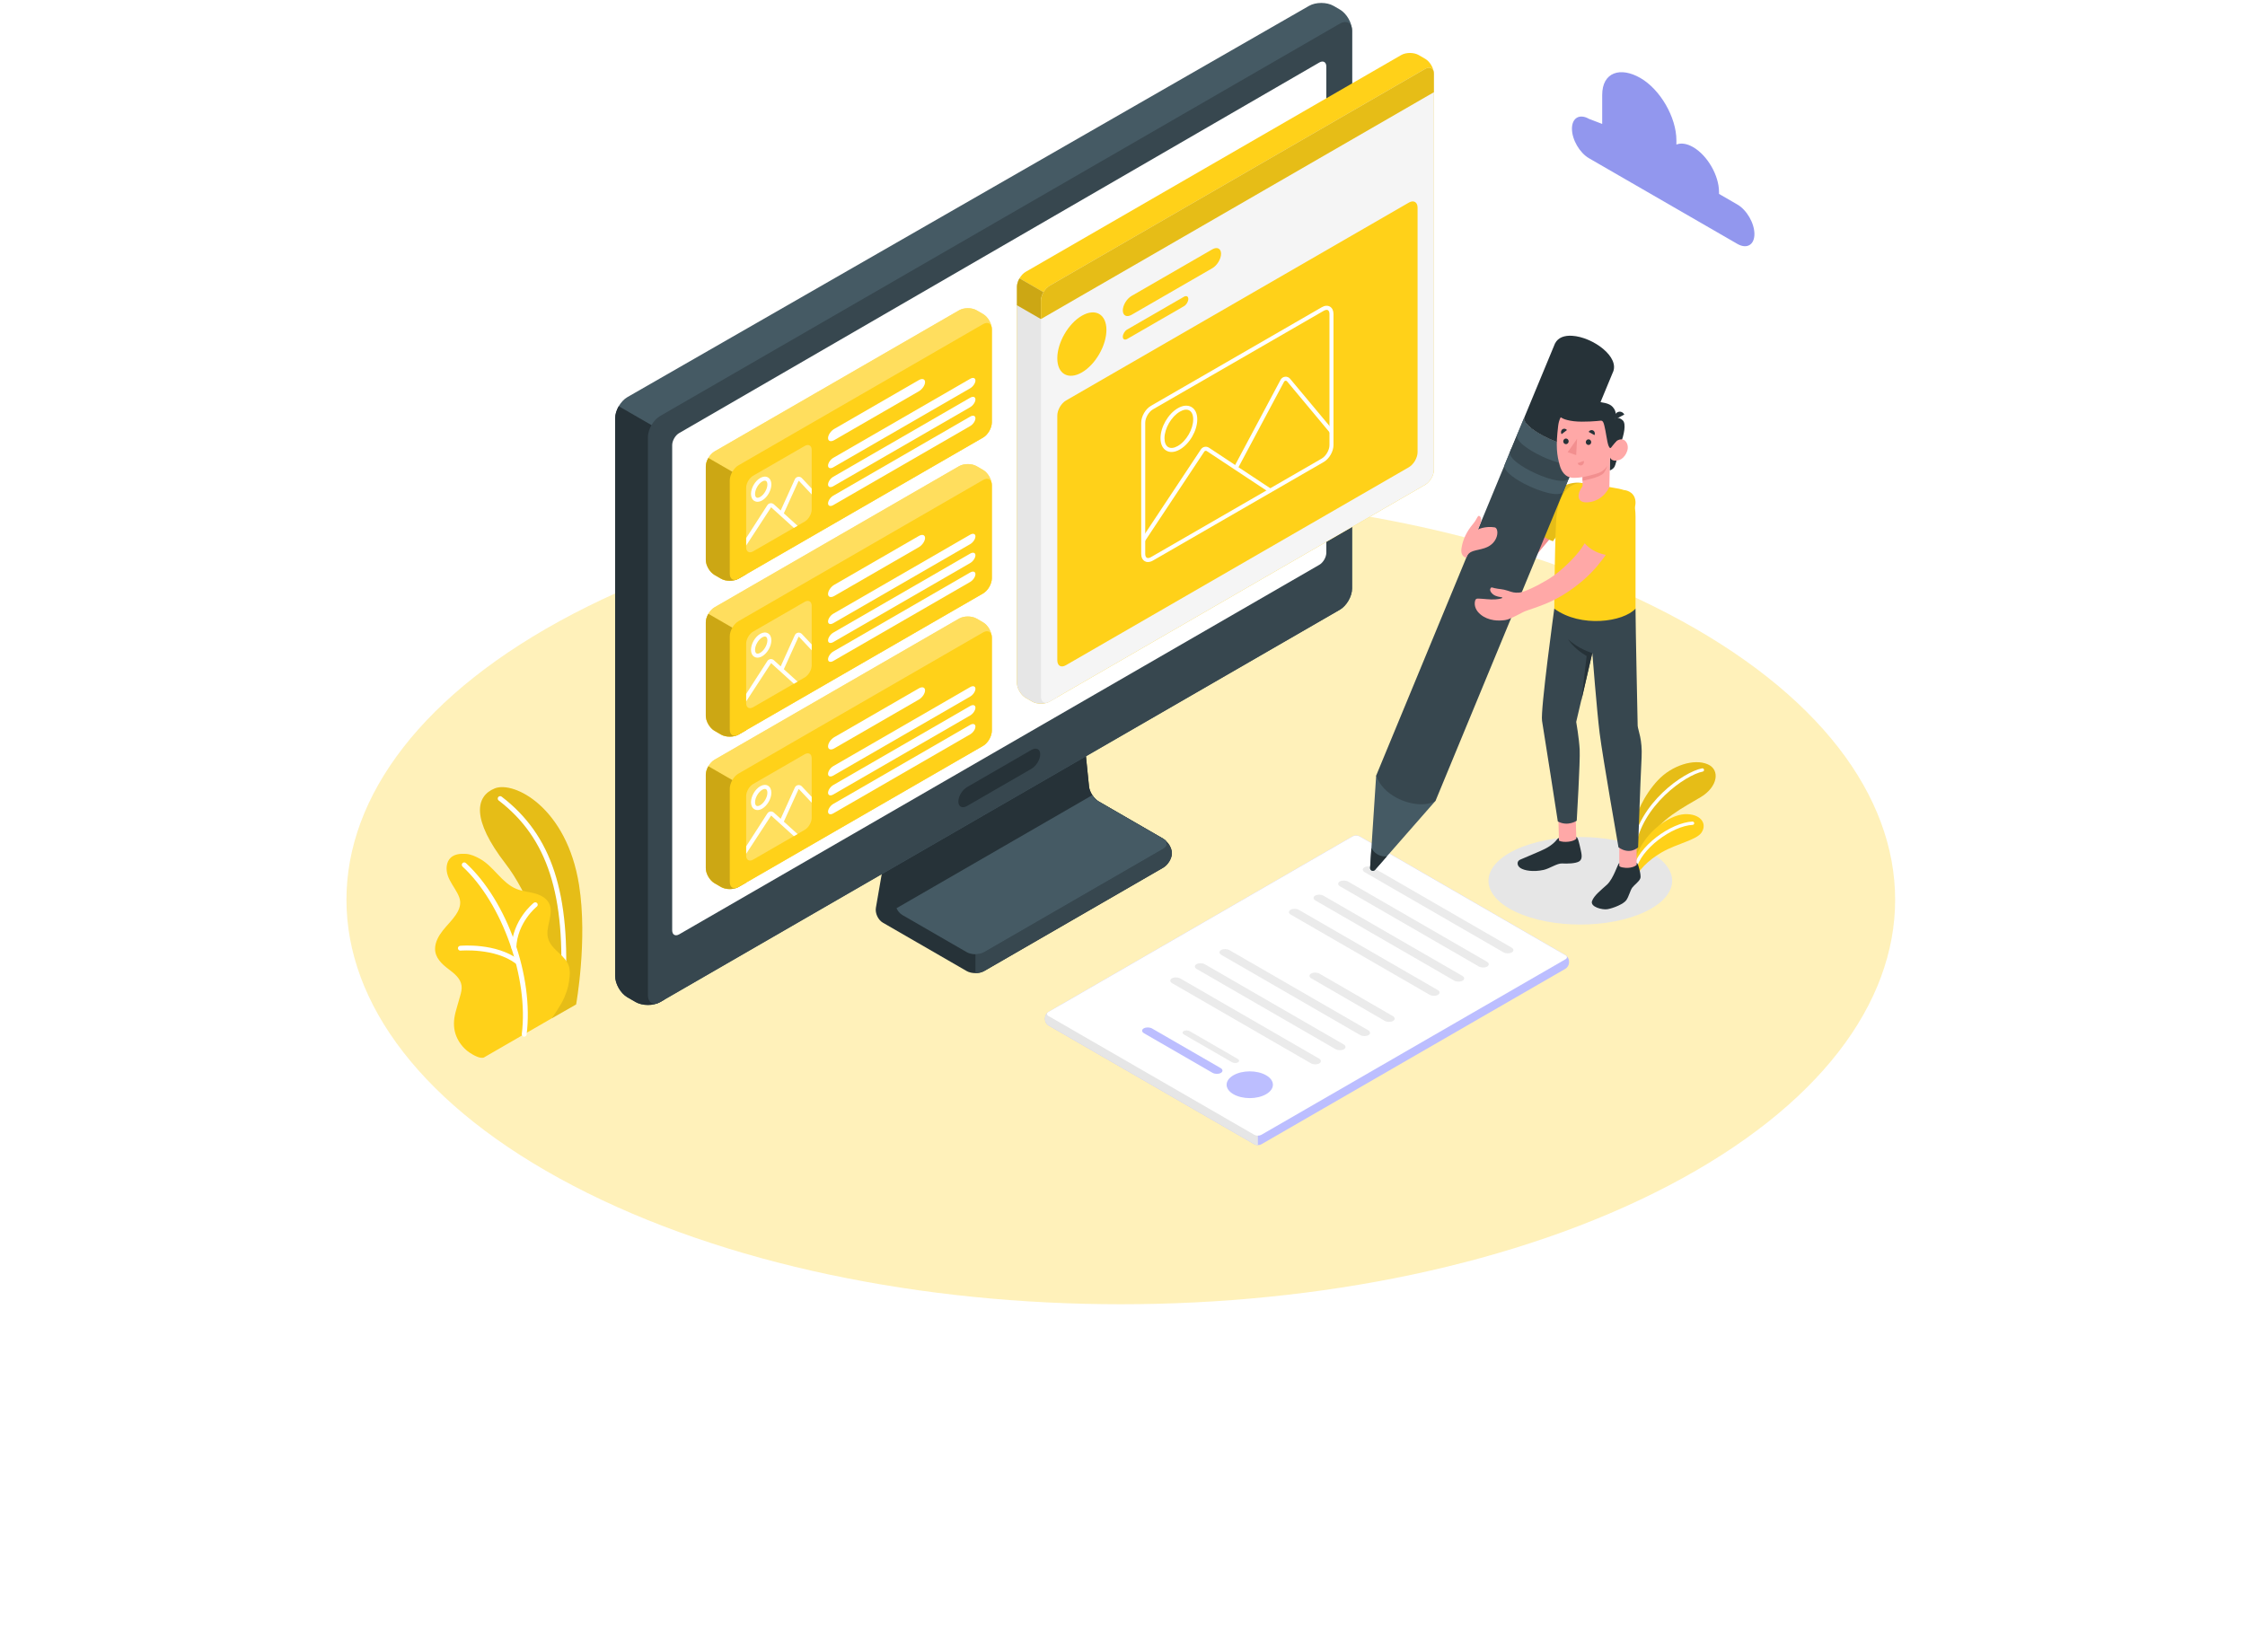 <?xml version="1.0" encoding="UTF-8"?> <svg xmlns="http://www.w3.org/2000/svg" width="648" height="477" viewBox="0 0 648 477" fill="none"><g filter="url(#filter0_f_213_3108)"><path d="M165.46 342.33C252.75 387.93 394.26 387.93 481.55 342.33C568.84 296.73 568.84 222.8 481.55 177.2C394.26 131.6 252.75 131.6 165.46 177.2C78.18 222.8 78.18 296.73 165.46 342.33Z" fill="#FFD119" fill-opacity="0.3"></path></g><path d="M437.4 263.21C447.75 268.15 464.54 268.15 474.89 263.21C485.24 258.28 485.24 250.27 474.89 245.34C464.54 240.41 447.75 240.41 437.4 245.34C427.05 250.28 427.05 258.28 437.4 263.21Z" fill="#E6E6E6"></path><path d="M458.66 34.32L462.46 35.78V27.42C462.46 20.79 467.75 19.2 473.49 22.52C479.23 25.83 483.88 33.89 483.88 40.52V41.73C485.18 41.21 486.86 41.41 488.7 42.47C492.83 44.85 496.18 50.66 496.18 55.43V55.98L501.47 59.04C504.19 60.61 506.4 64.43 506.4 67.57C506.4 70.71 504.19 71.98 501.47 70.41L458.66 45.69C455.94 44.12 453.73 40.3 453.73 37.16C453.73 34.02 455.94 32.75 458.66 34.32Z" fill="#9297EE"></path><path d="M159.28 293.99L166.29 289.98C166.29 289.98 169.65 271.44 167.14 255.51C163.6 233.11 148.35 225.38 142.81 227.61C137.27 229.84 135.97 236.47 145.97 249.42C151.87 257.06 159.47 273.2 159.28 293.99Z" fill="#FFD119"></path><g opacity="0.1"><path d="M159.28 293.99L166.29 289.98C166.29 289.98 169.65 271.44 167.14 255.51C163.6 233.11 148.35 225.38 142.81 227.61C137.27 229.84 135.97 236.47 145.97 249.42C151.87 257.06 159.47 273.2 159.28 293.99Z" fill="black"></path></g><path d="M162.46 287.06C162.46 287.06 162.43 287.06 162.42 287.06C162.04 287.04 161.74 286.71 161.76 286.32C163.38 258.42 158.05 241.9 143.94 231.1C143.63 230.86 143.58 230.43 143.81 230.12C144.05 229.81 144.48 229.76 144.79 229.99C159.32 241.11 164.81 257.98 163.16 286.4C163.14 286.77 162.83 287.06 162.46 287.06Z" fill="white"></path><path d="M139.82 305.23C138.71 305.87 136.43 304.48 135.55 303.89C134.05 302.89 132.84 301.46 132.03 299.85C131.09 297.98 130.86 295.97 131.15 293.9C131.3 292.83 131.6 291.78 131.9 290.74C132.19 289.72 132.49 288.69 132.78 287.67C133.07 286.66 133.36 285.61 133.23 284.57C132.96 282.47 131.1 281 129.4 279.73C127.53 278.33 125.57 276.47 125.58 273.94C125.58 271.99 126.6 270.18 127.81 268.64C129.02 267.11 130.45 265.75 131.55 264.14C132.34 262.98 132.95 261.61 132.82 260.21C132.74 259.34 132.38 258.52 131.96 257.75C131.07 256.1 129.89 254.59 129.27 252.83C128.65 251.07 128.74 248.86 130.12 247.59C131.25 246.55 132.94 246.41 134.47 246.51C135.89 246.6 137.28 247.24 138.52 247.93C142.54 250.16 144.83 254.92 149.09 256.64C150.73 257.3 152.53 257.45 154.25 257.9C155.96 258.35 157.71 259.23 158.5 260.81C160.06 263.93 157.16 267.78 158.26 271.1C159.23 274.03 162.08 275.16 163.69 277.8C164.39 278.96 164.55 280.29 164.44 281.64C164.25 283.92 163.91 285.6 162.82 288.13C161.92 290.23 159.26 293.98 159.26 293.98C159.19 294.05 139.97 305.12 139.8 305.22L139.82 305.23Z" fill="#FFD119"></path><path d="M151.3 299.29C151.3 299.29 151.24 299.29 151.21 299.29C150.83 299.24 150.56 298.89 150.61 298.51C152.64 282.43 144.97 260.76 133.52 250.19C133.24 249.93 133.22 249.49 133.48 249.2C133.74 248.91 134.18 248.9 134.47 249.16C146.41 260.18 154.11 281.93 152 298.68C151.96 299.03 151.66 299.29 151.31 299.29H151.3Z" fill="white"></path><path d="M149.3 278.32C149.15 278.32 149.01 278.27 148.88 278.18C142.77 273.6 133.04 274.44 132.94 274.44C132.56 274.49 132.22 274.19 132.18 273.81C132.14 273.43 132.43 273.09 132.81 273.05C133.23 273.01 143.18 272.16 149.71 277.06C150.02 277.29 150.08 277.73 149.85 278.04C149.71 278.22 149.5 278.32 149.29 278.32H149.3Z" fill="white"></path><path d="M148.33 274.3C148.33 274.3 148.31 274.3 148.3 274.3C147.91 274.29 147.61 273.96 147.63 273.58C147.94 265.54 153.83 260.84 154.08 260.64C154.38 260.41 154.82 260.46 155.06 260.76C155.3 261.06 155.24 261.5 154.94 261.74C154.88 261.78 149.31 266.25 149.02 273.63C149.01 274.01 148.7 274.3 148.32 274.3H148.33Z" fill="white"></path><path d="M471.57 238.98C471.85 235.47 474.55 229.49 478.56 225.24C482.56 220.98 488.97 218.93 492.92 220.65C496.6 222.25 495.79 227.18 490.94 230.1C486.08 233.02 478.85 236.6 476.38 242.12L471.58 248.76V238.99L471.57 238.98Z" fill="#FFD119"></path><path opacity="0.1" d="M471.57 238.98C471.85 235.47 474.55 229.49 478.56 225.24C482.56 220.98 488.97 218.93 492.92 220.65C496.6 222.25 495.79 227.18 490.94 230.1C486.08 233.02 478.85 236.6 476.38 242.12L471.58 248.76V238.99L471.57 238.98Z" fill="black"></path><path d="M471.57 245.37C471.57 245.37 471.53 245.37 471.51 245.37C471.25 245.33 471.06 245.09 471.1 244.83C472.85 231.85 486.04 222.82 491.29 221.82C491.55 221.77 491.8 221.94 491.85 222.2C491.9 222.46 491.73 222.71 491.47 222.76C486.58 223.69 473.72 232.62 472.06 244.95C472.03 245.19 471.82 245.37 471.58 245.37H471.57Z" fill="white"></path><path d="M472.1 253.45C472.82 251.52 475.49 248.47 479.6 246.09C484.15 243.46 489.7 242.54 491.15 240.33C492.88 237.67 490.75 234.86 486.28 235.05C481.81 235.24 473.55 240.65 471.58 249.64L472.1 253.45Z" fill="#FFD119"></path><path d="M471.78 251.59C471.78 251.59 471.72 251.59 471.69 251.59C471.43 251.54 471.26 251.28 471.31 251.02C472.63 244.37 482.28 237.47 488.52 237.18C488.76 237.18 489.01 237.37 489.02 237.64C489.03 237.91 488.83 238.13 488.56 238.14C482.77 238.41 473.48 245.04 472.25 251.2C472.2 251.43 472 251.59 471.78 251.59Z" fill="white"></path><path d="M301.63 293.89V294.29C301.63 294.93 302.08 295.71 302.64 296.04L362.07 330.35C362.63 330.67 363.53 330.67 364.09 330.35L451.88 279.66C452.44 279.34 452.89 278.56 452.89 277.91V277.51C452.89 276.87 452.44 276.09 451.88 275.76L392.45 241.45C391.89 241.13 390.99 241.13 390.43 241.45L302.64 292.14C302.08 292.46 301.63 293.24 301.63 293.89Z" fill="#BCBEFF"></path><path d="M301.63 293.89V294.29C301.63 294.93 302.08 295.71 302.64 296.04L362.07 330.35C362.35 330.51 362.71 330.59 363.08 330.59V322.74L306.36 289.99L302.64 292.14C302.08 292.46 301.63 293.24 301.63 293.89Z" fill="#E6E6E6"></path><path d="M302.63 293.31L362.06 327.62C362.62 327.94 363.52 327.94 364.08 327.62L451.87 276.93C452.43 276.61 452.43 276.09 451.87 275.77L392.44 241.46C391.88 241.14 390.98 241.14 390.42 241.46L302.63 292.15C302.07 292.47 302.07 292.99 302.63 293.31Z" fill="white"></path><path d="M378.36 306.96L338.34 283.85C337.64 283.45 337.61 282.82 338.26 282.44C338.91 282.06 340.01 282.08 340.7 282.49L380.72 305.6C381.42 306 381.45 306.63 380.8 307.01C380.15 307.39 379.05 307.37 378.36 306.96Z" fill="#EBEBEB"></path><path d="M349.95 309.7L330.21 298.3C329.51 297.9 329.48 297.27 330.13 296.89C330.78 296.51 331.88 296.53 332.57 296.94L352.31 308.34C353.01 308.74 353.04 309.37 352.39 309.75C351.74 310.13 350.64 310.11 349.95 309.7Z" fill="#BCBEFF"></path><path d="M355.61 306.67L341.72 298.65C341.23 298.37 341.21 297.92 341.67 297.66C342.13 297.39 342.9 297.41 343.39 297.69L357.27 305.71C357.76 305.99 357.78 306.44 357.32 306.7C356.86 306.97 356.09 306.95 355.6 306.67H355.61Z" fill="#EBEBEB"></path><path d="M385.46 302.87L345.44 279.76C344.74 279.36 344.71 278.73 345.36 278.35C346.01 277.97 347.11 277.99 347.8 278.4L387.82 301.51C388.52 301.91 388.55 302.54 387.9 302.92C387.25 303.3 386.15 303.28 385.46 302.87Z" fill="#EBEBEB"></path><path d="M392.56 298.79L352.54 275.68C351.84 275.28 351.81 274.65 352.46 274.27C353.11 273.89 354.21 273.91 354.9 274.32L394.92 297.43C395.62 297.83 395.65 298.46 395 298.84C394.35 299.22 393.25 299.2 392.56 298.79Z" fill="#EBEBEB"></path><path d="M399.66 294.7L378.52 282.46C377.82 282.06 377.79 281.43 378.44 281.05C379.09 280.67 380.19 280.69 380.88 281.1L402.02 293.34C402.72 293.74 402.75 294.37 402.1 294.75C401.45 295.13 400.35 295.11 399.66 294.7Z" fill="#EBEBEB"></path><path d="M419.71 283.08L379.69 259.97C378.99 259.57 378.96 258.94 379.61 258.56C380.26 258.18 381.36 258.2 382.05 258.61L422.07 281.72C422.77 282.12 422.8 282.75 422.15 283.13C421.5 283.51 420.4 283.49 419.71 283.08Z" fill="#EBEBEB"></path><path d="M426.82 279L386.8 255.89C386.1 255.49 386.07 254.86 386.72 254.48C387.37 254.1 388.47 254.12 389.16 254.53L429.18 277.64C429.88 278.04 429.91 278.67 429.26 279.05C428.61 279.43 427.51 279.41 426.82 279Z" fill="#EBEBEB"></path><path d="M412.61 287.17L372.59 264.06C371.89 263.66 371.86 263.03 372.51 262.65C373.16 262.27 374.26 262.29 374.95 262.7L414.97 285.81C415.67 286.21 415.7 286.84 415.05 287.22C414.4 287.6 413.3 287.58 412.61 287.17Z" fill="#EBEBEB"></path><path d="M433.92 274.91L393.9 251.8C393.2 251.4 393.17 250.77 393.82 250.39C394.47 250.01 395.57 250.03 396.26 250.44L436.28 273.55C436.98 273.95 437.01 274.58 436.36 274.96C435.71 275.34 434.61 275.32 433.92 274.91Z" fill="#EBEBEB"></path><path d="M365.46 310.43C362.85 308.92 358.62 308.92 356.01 310.43C353.4 311.94 353.4 314.38 356.01 315.89C358.62 317.4 362.85 317.4 365.46 315.89C368.07 314.38 368.07 311.94 365.46 310.43Z" fill="#BCBEFF"></path><path d="M302.66 182.28L265.16 203.93C263.77 204.73 262.42 206.67 262.14 208.25L252.82 262.06C252.55 263.64 253.45 265.58 254.84 266.38L279.02 280.34C280.41 281.14 282.67 281.14 284.06 280.34L335.74 250.5C337.13 249.7 338.26 247.82 338.26 246.32C338.26 244.81 337.13 242.94 335.74 242.14L317.14 231.4C315.75 230.6 314.49 228.65 314.33 227.05L310.19 186.45C310.03 184.85 308.84 182.95 307.53 182.19C306.22 181.44 304.04 181.48 302.65 182.28H302.66Z" fill="#263238"></path><path d="M281.55 270.88V280.94C282.46 280.94 283.37 280.74 284.07 280.34L335.75 250.5C337.14 249.7 338.27 247.82 338.27 246.32C338.27 245.44 337.88 244.44 337.28 243.59H328.82L281.55 270.88Z" fill="#37474F"></path><path d="M307.39 185L269.89 206.65C268.5 207.45 267.15 209.39 266.87 210.97L258.41 259.82C258.14 261.4 259.04 263.34 260.43 264.14L279.03 274.88C280.42 275.68 282.68 275.68 284.07 274.88L335.75 245.04C337.14 244.24 337.14 242.93 335.75 242.13L317.15 231.39C315.76 230.59 314.5 228.64 314.34 227.04L310.2 186.44C310.04 184.84 308.78 184.2 307.39 185Z" fill="#263238"></path><path d="M335.75 242.13L317.15 231.39C316.46 230.99 315.81 230.32 315.31 229.55L258.77 262.2C259.13 263.01 259.72 263.73 260.44 264.15L279.04 274.89C280.43 275.69 282.69 275.69 284.08 274.89L335.76 245.05C337.15 244.25 337.15 242.94 335.76 242.14L335.75 242.13Z" fill="#455A64"></path><path d="M183.49 289.3L181.09 287.91C179.14 286.79 177.56 284.05 177.56 281.8V120.75C177.56 118.5 179.14 115.77 181.09 114.65L377.85 1.69C379.8 0.57 382.96 0.57 384.91 1.69L386.74 2.75C388.69 3.87 390.27 6.61 390.27 8.86V169.91C390.27 172.16 388.69 174.89 386.74 176.02L190.55 289.29C188.6 290.41 185.44 290.41 183.5 289.29L183.49 289.3Z" fill="#455A64"></path><path d="M191.74 124.86L178.59 117.27C177.95 118.37 177.55 119.62 177.55 120.75V281.8C177.55 284.05 179.13 286.78 181.08 287.91L183.48 289.3C185.43 290.42 188.59 290.42 190.53 289.3L191.73 288.61V124.87L191.74 124.86Z" fill="#263238"></path><path d="M187.01 287.26V126.21C187.01 123.96 188.59 121.23 190.54 120.1L386.73 6.83C388.68 5.71 390.26 6.62 390.26 8.87V169.92C390.26 172.17 388.68 174.9 386.73 176.03L190.54 289.3C188.59 290.42 187.01 289.51 187.01 287.26Z" fill="#37474F"></path><path d="M279.14 227.23L297.73 216.49C299.12 215.69 300.25 216.26 300.25 217.76C300.25 219.26 299.12 221.14 297.73 221.94L279.14 232.68C277.75 233.48 276.62 232.91 276.62 231.41C276.62 229.9 277.75 228.03 279.14 227.23Z" fill="#263238"></path><path d="M196.05 125.02L380.82 18.04C381.93 17.4 382.83 17.92 382.83 19.2V159.57C382.83 160.86 381.93 162.42 380.81 163.06L196.04 269.74C194.93 270.38 194.02 269.86 194.02 268.58V128.52C194.02 127.23 194.92 125.67 196.03 125.03L196.05 125.02Z" fill="white"></path><path d="M208.13 167.07L206.25 165.98C204.86 165.18 203.73 163.22 203.73 161.62V134.69C203.73 133.08 204.86 131.13 206.25 130.33L276.84 89.58C278.23 88.78 280.49 88.78 281.88 89.58L283.76 90.67C285.15 91.47 286.28 93.43 286.28 95.03V121.96C286.28 123.57 285.15 125.52 283.76 126.32L213.17 167.07C211.78 167.87 209.52 167.87 208.13 167.07Z" fill="#FFD119"></path><path opacity="0.4" d="M208.13 167.07L206.25 165.98C204.86 165.18 203.73 163.22 203.73 161.62V134.69C203.73 133.08 204.86 131.13 206.25 130.33L276.84 89.58C278.23 88.78 280.49 88.78 281.88 89.58L283.76 90.67C285.15 91.47 286.28 93.43 286.28 95.03V121.96C286.28 123.57 285.15 125.52 283.76 126.32L213.17 167.07C211.78 167.87 209.52 167.87 208.13 167.07Z" fill="#FFD119"></path><path opacity="0.3" d="M208.13 167.07L206.25 165.98C204.86 165.18 203.73 163.22 203.73 161.62V134.69C203.73 133.08 204.86 131.13 206.25 130.33L276.84 89.58C278.23 88.78 280.49 88.78 281.88 89.58L283.76 90.67C285.15 91.47 286.28 93.43 286.28 95.03V121.96C286.28 123.57 285.15 125.52 283.76 126.32L213.17 167.07C211.78 167.87 209.52 167.87 208.13 167.07Z" fill="white"></path><path d="M215.37 138.51L204.46 132.21C204 133 203.72 133.89 203.72 134.69V161.62C203.72 163.23 204.85 165.18 206.24 165.98L208.12 167.07C209.51 167.87 211.77 167.87 213.16 167.07L215.37 165.8V138.51Z" fill="#FFD119"></path><path opacity="0.2" d="M215.37 138.51L204.46 132.21C204 133 203.72 133.89 203.72 134.69V161.62C203.72 163.23 204.85 165.18 206.24 165.98L208.12 167.07C209.51 167.87 211.77 167.87 213.16 167.07L215.37 165.8V138.51Z" fill="black"></path><path d="M210.64 138.69V165.62C210.64 167.23 211.77 167.88 213.16 167.07L283.75 126.32C285.14 125.52 286.27 123.56 286.27 121.96V95.03C286.27 93.42 285.14 92.77 283.75 93.58L213.16 134.33C211.77 135.13 210.64 137.09 210.64 138.69Z" fill="#FFD119"></path><path d="M240.8 123.83L265.22 109.73C266.21 109.16 267.01 109.42 267.01 110.31C267.01 111.2 266.21 112.39 265.22 112.96L240.8 127.06C239.81 127.63 239.01 127.37 239.01 126.48C239.01 125.59 239.81 124.4 240.8 123.83Z" fill="white"></path><path d="M240.52 132.18L280.04 109.36C280.87 108.88 281.55 109.1 281.55 109.85C281.55 110.6 280.87 111.61 280.04 112.09L240.52 134.91C239.69 135.39 239.01 135.17 239.01 134.42C239.01 133.67 239.69 132.66 240.52 132.18Z" fill="white"></path><path d="M240.52 137.64L280.04 114.82C280.87 114.34 281.55 114.56 281.55 115.31C281.55 116.06 280.87 117.07 280.04 117.55L240.52 140.37C239.69 140.85 239.01 140.63 239.01 139.88C239.01 139.13 239.69 138.12 240.52 137.64Z" fill="white"></path><path d="M240.52 143.09L280.04 120.27C280.87 119.79 281.55 120.01 281.55 120.76C281.55 121.51 280.87 122.52 280.04 123L240.52 145.82C239.69 146.3 239.01 146.08 239.01 145.33C239.01 144.58 239.69 143.57 240.52 143.09Z" fill="white"></path><path d="M217.39 137.34L232.27 128.75C233.38 128.11 234.29 128.63 234.29 129.91V147.09C234.29 148.38 233.39 149.94 232.27 150.58L217.39 159.17C216.28 159.81 215.37 159.29 215.37 158.01V140.83C215.37 139.54 216.27 137.98 217.39 137.34Z" fill="#FFD119"></path><path opacity="0.3" d="M217.39 137.34L232.27 128.75C233.38 128.11 234.29 128.63 234.29 129.91V147.09C234.29 148.38 233.39 149.94 232.27 150.58L217.39 159.17C216.28 159.81 215.37 159.29 215.37 158.01V140.83C215.37 139.54 216.27 137.98 217.39 137.34Z" fill="white"></path><path d="M218.66 144.87C218.34 144.87 218.03 144.79 217.75 144.63C217.12 144.26 216.77 143.54 216.77 142.6C216.77 140.88 217.94 138.86 219.42 138C220.24 137.53 221.04 137.47 221.67 137.83C222.3 138.2 222.65 138.92 222.65 139.86C222.65 141.58 221.48 143.6 220 144.46C219.54 144.73 219.08 144.86 218.65 144.86L218.66 144.87ZM220.01 139.01C218.89 139.66 217.94 141.3 217.94 142.6C217.94 143.11 218.09 143.48 218.34 143.63C218.6 143.78 218.99 143.72 219.43 143.46C220.55 142.81 221.5 141.17 221.5 139.87C221.5 139.36 221.35 138.99 221.1 138.84C220.84 138.69 220.45 138.75 220.01 139.01Z" fill="white"></path><path d="M234.28 141.04L231.45 138.03C231.17 137.73 230.75 137.59 230.34 137.66C229.93 137.73 229.59 137.99 229.42 138.37L225.34 147.38L223.36 145.59C223.09 145.35 222.72 145.23 222.37 145.28C222.01 145.33 221.69 145.53 221.49 145.84L215.38 155.33V157.49L222.58 146.45L229.15 152.4L230.21 151.79L226.25 148.2L230.49 138.85L230.61 138.83L234.29 142.74V141.04H234.28Z" fill="white"></path><path d="M208.13 212.07L206.25 210.98C204.86 210.18 203.73 208.22 203.73 206.62V179.69C203.73 178.08 204.86 176.13 206.25 175.33L276.84 134.58C278.23 133.78 280.49 133.78 281.88 134.58L283.76 135.67C285.15 136.47 286.28 138.43 286.28 140.03V166.96C286.28 168.57 285.15 170.52 283.76 171.32L213.17 212.07C211.78 212.87 209.52 212.87 208.13 212.07Z" fill="#FFD119"></path><path opacity="0.4" d="M208.13 212.07L206.25 210.98C204.86 210.18 203.73 208.22 203.73 206.62V179.69C203.73 178.08 204.86 176.13 206.25 175.33L276.84 134.58C278.23 133.78 280.49 133.78 281.88 134.58L283.76 135.67C285.15 136.47 286.28 138.43 286.28 140.03V166.96C286.28 168.57 285.15 170.52 283.76 171.32L213.17 212.07C211.78 212.87 209.52 212.87 208.13 212.07Z" fill="#FFD119"></path><path opacity="0.3" d="M208.13 212.07L206.25 210.98C204.86 210.18 203.73 208.22 203.73 206.62V179.69C203.73 178.08 204.86 176.13 206.25 175.33L276.84 134.58C278.23 133.78 280.49 133.78 281.88 134.58L283.76 135.67C285.15 136.47 286.28 138.43 286.28 140.03V166.96C286.28 168.57 285.15 170.52 283.76 171.32L213.17 212.07C211.78 212.87 209.52 212.87 208.13 212.07Z" fill="white"></path><path d="M215.37 183.51L204.46 177.21C204 178 203.72 178.89 203.72 179.69V206.62C203.72 208.23 204.85 210.18 206.24 210.98L208.12 212.07C209.51 212.87 211.77 212.87 213.16 212.07L215.37 210.8V183.51Z" fill="#FFD119"></path><path opacity="0.2" d="M215.37 183.51L204.46 177.21C204 178 203.72 178.89 203.72 179.69V206.62C203.72 208.23 204.85 210.18 206.24 210.98L208.12 212.07C209.51 212.87 211.77 212.87 213.16 212.07L215.37 210.8V183.51Z" fill="black"></path><path d="M210.64 183.69V210.62C210.64 212.23 211.77 212.88 213.16 212.07L283.75 171.32C285.14 170.52 286.27 168.56 286.27 166.96V140.03C286.27 138.42 285.14 137.77 283.75 138.58L213.16 179.33C211.77 180.13 210.64 182.09 210.64 183.69Z" fill="#FFD119"></path><path d="M240.8 168.83L265.22 154.73C266.21 154.16 267.01 154.42 267.01 155.31C267.01 156.2 266.21 157.39 265.22 157.96L240.8 172.06C239.81 172.63 239.01 172.37 239.01 171.48C239.01 170.59 239.81 169.4 240.8 168.83Z" fill="white"></path><path d="M240.52 177.18L280.04 154.36C280.87 153.88 281.55 154.1 281.55 154.85C281.55 155.6 280.87 156.61 280.04 157.09L240.52 179.91C239.69 180.39 239.01 180.17 239.01 179.42C239.01 178.67 239.69 177.66 240.52 177.18Z" fill="white"></path><path d="M240.52 182.64L280.04 159.82C280.87 159.34 281.55 159.56 281.55 160.31C281.55 161.06 280.87 162.07 280.04 162.55L240.52 185.37C239.69 185.85 239.01 185.63 239.01 184.88C239.01 184.13 239.69 183.12 240.52 182.64Z" fill="white"></path><path d="M240.52 188.09L280.04 165.27C280.87 164.79 281.55 165.01 281.55 165.76C281.55 166.51 280.87 167.52 280.04 168L240.52 190.82C239.69 191.3 239.01 191.08 239.01 190.33C239.01 189.58 239.69 188.57 240.52 188.09Z" fill="white"></path><path d="M217.39 182.34L232.27 173.75C233.38 173.11 234.29 173.63 234.29 174.91V192.09C234.29 193.38 233.39 194.94 232.27 195.58L217.39 204.17C216.28 204.81 215.37 204.29 215.37 203.01V185.83C215.37 184.54 216.27 182.98 217.39 182.34Z" fill="#FFD119"></path><path opacity="0.3" d="M217.39 182.34L232.27 173.75C233.38 173.11 234.29 173.63 234.29 174.91V192.09C234.29 193.38 233.39 194.94 232.27 195.58L217.39 204.17C216.28 204.81 215.37 204.29 215.37 203.01V185.83C215.37 184.54 216.27 182.98 217.39 182.34Z" fill="white"></path><path d="M218.66 189.87C218.34 189.87 218.03 189.79 217.75 189.63C217.12 189.26 216.77 188.54 216.77 187.6C216.77 185.88 217.94 183.86 219.42 183C220.24 182.53 221.04 182.47 221.67 182.83C222.3 183.2 222.65 183.92 222.65 184.86C222.65 186.58 221.48 188.6 220 189.46C219.54 189.73 219.08 189.86 218.65 189.86L218.66 189.87ZM220.01 184.01C218.89 184.66 217.94 186.3 217.94 187.6C217.94 188.11 218.09 188.48 218.34 188.63C218.6 188.78 218.99 188.72 219.43 188.46C220.55 187.81 221.5 186.17 221.5 184.87C221.5 184.36 221.35 183.99 221.1 183.84C220.84 183.69 220.45 183.75 220.01 184.01Z" fill="white"></path><path d="M234.28 186.04L231.45 183.03C231.17 182.73 230.75 182.59 230.34 182.66C229.93 182.73 229.59 182.99 229.42 183.37L225.34 192.38L223.36 190.59C223.09 190.35 222.72 190.23 222.37 190.28C222.01 190.33 221.69 190.53 221.49 190.84L215.38 200.33V202.49L222.58 191.45L229.15 197.4L230.21 196.79L226.25 193.2L230.49 183.85L230.61 183.83L234.29 187.74V186.04H234.28Z" fill="white"></path><path d="M208.13 256.07L206.25 254.98C204.86 254.18 203.73 252.22 203.73 250.62V223.69C203.73 222.08 204.86 220.13 206.25 219.33L276.84 178.58C278.23 177.78 280.49 177.78 281.88 178.58L283.76 179.67C285.15 180.47 286.28 182.43 286.28 184.03V210.96C286.28 212.57 285.15 214.52 283.76 215.32L213.17 256.07C211.78 256.87 209.52 256.87 208.13 256.07Z" fill="#FFD119"></path><path opacity="0.4" d="M208.13 256.07L206.25 254.98C204.86 254.18 203.73 252.22 203.73 250.62V223.69C203.73 222.08 204.86 220.13 206.25 219.33L276.84 178.58C278.23 177.78 280.49 177.78 281.88 178.58L283.76 179.67C285.15 180.47 286.28 182.43 286.28 184.03V210.96C286.28 212.57 285.15 214.52 283.76 215.32L213.17 256.07C211.78 256.87 209.52 256.87 208.13 256.07Z" fill="#FFD119"></path><path opacity="0.3" d="M208.13 256.07L206.25 254.98C204.86 254.18 203.73 252.22 203.73 250.62V223.69C203.73 222.08 204.86 220.13 206.25 219.33L276.84 178.58C278.23 177.78 280.49 177.78 281.88 178.58L283.76 179.67C285.15 180.47 286.28 182.43 286.28 184.03V210.96C286.28 212.57 285.15 214.52 283.76 215.32L213.17 256.07C211.78 256.87 209.52 256.87 208.13 256.07Z" fill="white"></path><path d="M215.37 227.51L204.46 221.21C204 222 203.72 222.89 203.72 223.69V250.62C203.72 252.23 204.85 254.18 206.24 254.98L208.12 256.07C209.51 256.87 211.77 256.87 213.16 256.07L215.37 254.8V227.51Z" fill="#FFD119"></path><path opacity="0.2" d="M215.37 227.51L204.46 221.21C204 222 203.72 222.89 203.72 223.69V250.62C203.72 252.23 204.85 254.18 206.24 254.98L208.12 256.07C209.51 256.87 211.77 256.87 213.16 256.07L215.37 254.8V227.51Z" fill="black"></path><path d="M210.64 227.69V254.62C210.64 256.23 211.77 256.88 213.16 256.07L283.75 215.32C285.14 214.52 286.27 212.56 286.27 210.96V184.03C286.27 182.42 285.14 181.77 283.75 182.58L213.16 223.33C211.77 224.13 210.64 226.09 210.64 227.69Z" fill="#FFD119"></path><path d="M240.8 212.83L265.22 198.73C266.21 198.16 267.01 198.42 267.01 199.31C267.01 200.2 266.21 201.39 265.22 201.96L240.8 216.06C239.81 216.63 239.01 216.37 239.01 215.48C239.01 214.59 239.81 213.4 240.8 212.83Z" fill="white"></path><path d="M240.52 221.18L280.04 198.36C280.87 197.88 281.55 198.1 281.55 198.85C281.55 199.6 280.87 200.61 280.04 201.09L240.52 223.91C239.69 224.39 239.01 224.17 239.01 223.42C239.01 222.67 239.69 221.66 240.52 221.18Z" fill="white"></path><path d="M240.52 226.64L280.04 203.82C280.87 203.34 281.55 203.56 281.55 204.31C281.55 205.06 280.87 206.07 280.04 206.55L240.52 229.37C239.69 229.85 239.01 229.63 239.01 228.88C239.01 228.13 239.69 227.12 240.52 226.64Z" fill="white"></path><path d="M240.52 232.09L280.04 209.27C280.87 208.79 281.55 209.01 281.55 209.76C281.55 210.51 280.87 211.52 280.04 212L240.52 234.82C239.69 235.3 239.01 235.08 239.01 234.33C239.01 233.58 239.69 232.57 240.52 232.09Z" fill="white"></path><path d="M217.39 226.34L232.27 217.75C233.38 217.11 234.29 217.63 234.29 218.91V236.09C234.29 237.38 233.39 238.94 232.27 239.58L217.39 248.17C216.28 248.81 215.37 248.29 215.37 247.01V229.83C215.37 228.54 216.27 226.98 217.39 226.34Z" fill="#FFD119"></path><path opacity="0.3" d="M217.39 226.34L232.27 217.75C233.38 217.11 234.29 217.63 234.29 218.91V236.09C234.29 237.38 233.39 238.94 232.27 239.58L217.39 248.17C216.28 248.81 215.37 248.29 215.37 247.01V229.83C215.37 228.54 216.27 226.98 217.39 226.34Z" fill="white"></path><path d="M218.66 233.87C218.34 233.87 218.03 233.79 217.75 233.63C217.12 233.26 216.77 232.54 216.77 231.6C216.77 229.88 217.94 227.86 219.42 227C220.24 226.53 221.04 226.47 221.67 226.83C222.3 227.2 222.65 227.92 222.65 228.86C222.65 230.58 221.48 232.6 220 233.46C219.54 233.73 219.08 233.86 218.65 233.86L218.66 233.87ZM220.01 228.01C218.89 228.66 217.94 230.3 217.94 231.6C217.94 232.11 218.09 232.48 218.34 232.63C218.6 232.78 218.99 232.72 219.43 232.46C220.55 231.81 221.5 230.17 221.5 228.87C221.5 228.36 221.35 227.99 221.1 227.84C220.84 227.69 220.45 227.75 220.01 228.01Z" fill="white"></path><path d="M234.28 230.04L231.45 227.03C231.17 226.73 230.75 226.59 230.34 226.66C229.93 226.73 229.59 226.99 229.42 227.37L225.34 236.38L223.36 234.59C223.09 234.35 222.72 234.23 222.37 234.28C222.01 234.33 221.69 234.53 221.49 234.84L215.38 244.33V246.49L222.58 235.45L229.15 241.4L230.21 240.79L226.25 237.2L230.49 227.85L230.61 227.83L234.29 231.74V230.04H234.28Z" fill="white"></path><path d="M297.93 202.54L296.05 201.45C294.66 200.65 293.53 198.69 293.53 197.09V82.84C293.53 81.23 294.66 79.28 296.05 78.48L404.45 15.89C405.84 15.09 408.1 15.09 409.49 15.89L411.37 16.98C412.76 17.78 413.89 19.74 413.89 21.34V135.59C413.89 137.2 412.76 139.15 411.37 139.95L302.97 202.54C301.58 203.34 299.32 203.34 297.93 202.54Z" fill="#FFD119"></path><path d="M305.18 86.66L294.27 80.36C293.81 81.15 293.53 82.04 293.53 82.84V197.09C293.53 198.7 294.66 200.65 296.05 201.45L297.93 202.54C299.32 203.34 301.58 203.34 302.97 202.54L305.18 201.27V86.66Z" fill="#E6E6E6"></path><path d="M305.18 86.66L294.27 80.36C293.81 81.15 293.53 82.04 293.53 82.84V88.12L300.45 92.11L305.18 86.66Z" fill="#FFD119"></path><g opacity="0.2"><path d="M305.18 86.66L294.27 80.36C293.81 81.15 293.53 82.04 293.53 82.84V88.12L300.45 92.11L305.18 86.66Z" fill="black"></path></g><path d="M300.45 86.84V201.09C300.45 202.7 301.58 203.35 302.97 202.54L411.37 139.95C412.76 139.15 413.89 137.19 413.89 135.59V21.34C413.89 19.73 412.76 19.08 411.37 19.89L302.97 82.48C301.58 83.28 300.45 85.24 300.45 86.84Z" fill="#F5F5F5"></path><path d="M312.27 91.15C316.19 88.89 319.36 90.72 319.36 95.24C319.36 99.76 316.19 105.26 312.27 107.52C308.35 109.78 305.18 107.95 305.18 103.43C305.18 98.91 308.35 93.41 312.27 91.15Z" fill="#FFD119"></path><path d="M326.61 85.44L349.93 71.98C351.32 71.18 352.45 71.75 352.45 73.25C352.45 74.75 351.32 76.63 349.93 77.43L326.61 90.89C325.22 91.69 324.09 91.12 324.09 89.62C324.09 88.12 325.22 86.24 326.61 85.44Z" fill="#FFD119"></path><path d="M325.35 95.13L341.74 85.67C342.44 85.27 343 85.55 343 86.31C343 87.06 342.44 88 341.74 88.4L325.35 97.86C324.65 98.26 324.09 97.98 324.09 97.22C324.09 96.46 324.65 95.53 325.35 95.13Z" fill="#FFD119"></path><path d="M307.7 115.62L406.65 58.49C408.04 57.69 409.17 58.34 409.17 59.94V130.53C409.17 132.14 408.04 134.09 406.65 134.89L307.65 192.05C306.26 192.85 305.18 192.2 305.18 190.6V119.98C305.18 118.37 306.31 116.42 307.7 115.62Z" fill="#FFD119"></path><path d="M331.38 162.27C331.04 162.27 330.72 162.19 330.43 162.02C329.77 161.64 329.4 160.88 329.4 159.88V122.03C329.4 120.21 330.63 118.07 332.21 117.16L381.51 88.7C382.37 88.2 383.21 88.14 383.87 88.52C384.53 88.9 384.9 89.66 384.9 90.65V128.5C384.9 130.32 383.67 132.46 382.09 133.37L332.79 161.83C332.3 162.11 331.82 162.25 331.37 162.25L331.38 162.27ZM382.92 89.45C382.68 89.45 382.39 89.54 382.09 89.72L332.79 118.18C331.58 118.88 330.56 120.64 330.56 122.04V159.89C330.56 160.44 330.72 160.85 331.01 161.02C331.29 161.18 331.73 161.12 332.21 160.84L381.51 132.38C382.72 131.68 383.74 129.92 383.74 128.52V90.67C383.74 90.12 383.58 89.71 383.29 89.54C383.19 89.48 383.06 89.45 382.93 89.45H382.92Z" fill="white"></path><path d="M338.16 130.49C337.61 130.49 337.1 130.36 336.64 130.09C335.56 129.47 334.97 128.2 334.97 126.53C334.97 123.28 337.17 119.46 339.99 117.84C341.44 117 342.83 116.89 343.91 117.51C344.99 118.13 345.58 119.4 345.58 121.07C345.58 124.32 343.38 128.14 340.56 129.76C339.72 130.24 338.91 130.49 338.16 130.49ZM340.56 118.84C338.11 120.25 336.12 123.7 336.12 126.52C336.12 127.76 336.51 128.67 337.21 129.08C337.92 129.49 338.9 129.37 339.97 128.75C342.42 127.34 344.41 123.89 344.41 121.07C344.41 119.83 344.02 118.92 343.32 118.51C342.61 118.1 341.63 118.22 340.56 118.84Z" fill="white"></path><path d="M330.47 156.22L329.5 155.58L346.64 129.72C347.15 128.95 348.19 128.74 348.96 129.25L366.96 141.16L366.32 142.13L348.32 130.22C348.09 130.07 347.77 130.13 347.62 130.36L330.48 156.22H330.47Z" fill="white"></path><path d="M357.24 135.36L356.21 134.81L369.63 109.64C369.89 109.15 370.38 108.82 370.93 108.76C371.48 108.7 372.03 108.92 372.38 109.35L384.75 124.17L383.86 124.92L371.49 110.09C371.38 109.96 371.21 109.89 371.05 109.91C370.88 109.93 370.74 110.02 370.65 110.18L357.23 135.35L357.24 135.36Z" fill="white"></path><path d="M413.89 21.34C413.89 19.73 412.76 19.08 411.37 19.89L302.97 82.48C301.58 83.28 300.45 85.24 300.45 86.84V92.11L413.88 26.62V21.34H413.89Z" fill="#FFD119"></path><path opacity="0.1" d="M413.89 21.34C413.89 19.73 412.76 19.08 411.37 19.89L302.97 82.48C301.58 83.28 300.45 85.24 300.45 86.84V92.11L413.88 26.62V21.34H413.89Z" fill="black"></path><path d="M447.47 144.39C444.54 147.89 439.2 154.57 436.46 158.01C435.02 159.82 434.2 162.06 434.24 164.37C434.26 166.09 434.73 167.52 436.41 166.79C437.62 166.26 438.39 165.63 440.16 163.89C441.75 162.32 447.38 155.55 447.38 155.55C447.38 155.55 451.7 144.19 454.07 143.47C456.45 142.75 458.09 142.93 458.09 142.93C455.22 141.95 451.19 139.95 447.47 144.39Z" fill="#F28F8F"></path><path d="M459.51 140.66C456.58 138.45 451.61 139.03 448.86 142.35C446.85 144.78 442.06 150.72 442.06 150.72C442.06 150.72 443.43 154.53 448.23 156.25L459.51 140.66Z" fill="#FFD119"></path><path opacity="0.1" d="M459.51 140.66C456.58 138.45 451.61 139.03 448.86 142.35C446.85 144.78 442.06 150.72 442.06 150.72C442.06 150.72 443.43 154.53 448.23 156.25L459.51 140.66Z" fill="black"></path><path d="M414.38 231.16L396.88 251.13C396.37 251.71 395.42 251.32 395.47 250.54L397.22 223.89L414.38 231.15V231.16Z" fill="#455A64"></path><path d="M395.47 250.55C395.42 251.32 396.37 251.72 396.88 251.13L400.3 247.23C398.63 247.4 397.01 246.63 396.09 245.23L395.84 244.85L395.47 250.55Z" fill="#263238"></path><path d="M440.02 120.41L439.08 122.68L437.94 125.42L397.22 223.91C398.19 226.74 400.45 228.91 403.08 230.3C407.07 232.44 411.91 232.83 414.37 231.16L454.79 133.4L456.96 128.16C455.37 131.47 438.47 123.75 440.02 120.41Z" fill="#37474F"></path><path d="M436.42 129.04L434.33 134.11C433.68 135.56 436.42 137.8 439.9 139.62C444.52 142.05 450.43 143.73 451.3 141.81L452.83 138.06L453.38 136.72C452.51 138.64 446.59 136.96 441.97 134.53C438.64 132.78 435.97 130.64 436.36 129.19V129.17C436.36 129.12 436.38 129.07 436.41 129.02L436.42 129.04Z" fill="#455A64"></path><path d="M435.91 130.31C434.38 133.68 451.36 141.37 452.88 138L454.99 132.93C453.46 136.3 436.49 128.61 438.02 125.24L435.91 130.31Z" fill="#37474F"></path><path d="M440.02 120.41L437.94 125.42C436.42 128.71 452.73 136.3 454.79 133.4C454.83 133.35 454.87 133.29 454.9 133.22L456.96 128.16C455.37 131.47 438.47 123.75 440.02 120.41Z" fill="#455A64"></path><path d="M448.84 99.15L440.03 120.4C439.37 121.83 442.07 124.06 445.52 125.88C450.13 128.32 456.06 130.05 456.97 128.15C456.97 128.15 456.977 128.144 456.99 128.13L465.46 107.68C467.83 103.07 459.66 97.28 453.79 96.94C451.59 96.8 449.74 97.41 448.85 99.14L448.84 99.15Z" fill="#263238"></path><path d="M455.36 130.43C459.292 130.43 462.48 127.243 462.48 123.31C462.48 119.378 459.292 116.19 455.36 116.19C451.428 116.19 448.24 119.378 448.24 123.31C448.24 127.243 451.428 130.43 455.36 130.43Z" fill="#263238"></path><path d="M472.4 243.76H467.39V252.34H472.4V243.76Z" fill="#FFA8A7"></path><path d="M455.02 243.31L450.01 243.48L449.76 234.39L454.77 234.22L455.02 243.31Z" fill="#FFA8A7"></path><path d="M472.08 175.72C472.08 180.51 472.7 209.53 472.7 209.53C472.82 210.91 474.11 213.45 473.83 218.74C473.45 225.93 472.83 244.62 472.83 244.62C472.83 244.62 470.48 246.95 467.16 244.62C467.16 244.62 462.62 218.77 461.72 211.64C460.94 205.42 459.61 188.53 459.61 188.53L454.96 208.41C454.96 208.41 455.78 213.08 455.96 216.38C456.14 219.68 455.11 236.94 455.11 236.94C455.11 236.94 452.56 238.7 449.65 237.15C449.65 237.15 445.62 211.1 445.1 208.12C444.58 205.14 448.63 175.71 448.63 175.71H472.08V175.72Z" fill="#37474F"></path><path d="M467.26 141.081C469.44 141.471 471.19 143.121 471.67 145.291C471.91 146.371 472.08 147.651 472.08 149.101V175.721C468.56 179.551 456.31 181.331 448.63 175.721C448.63 175.721 448.78 152.211 449.36 148.341C450.36 141.631 453.57 139.231 456.8 139.491L464.54 140.601L467.27 141.091L467.26 141.081Z" fill="#FFD119"></path><path d="M467.67 128.37C467.67 128.37 466.52 133.79 466.05 134.68C465.58 135.57 464.63 135.82 464.63 135.82L464.71 132.01L467.66 128.37H467.67Z" fill="#263238"></path><path d="M466.22 120.61C466.22 120.61 467.46 120.4 468.43 121.39C469.38 122.36 468.85 125.4 467.67 128.38L465.5 128.63L466.23 120.62L466.22 120.61Z" fill="#263238"></path><path d="M464.84 128.62C465.28 128.88 465.9 128.04 466.43 127.48C466.97 126.92 468.72 126.15 469.6 127.99C470.49 129.87 468.83 132.35 467.45 132.79C465.07 133.54 464.71 132.01 464.71 132.01L464.53 140.59C464.53 140.59 462.97 144.4 458.75 144.97C454.53 145.54 455.4 142.06 456.79 140.36V137.75C456.79 137.75 454.64 138.08 453.59 137.91C451.84 137.64 450.74 136.26 450.21 134.36C449.36 131.32 449.03 128.86 449.76 122.88C450.55 116.32 458.18 116.25 462.3 118.85C466.42 121.44 464.85 128.62 464.85 128.62H464.84Z" fill="#FFA8A7"></path><path d="M464.84 129.35C465.06 129.35 465.89 127.97 466.43 127.48C467.18 126.8 466.21 120.6 466.21 120.6C466.21 120.6 466.93 119.06 465.48 117.47C464.45 116.34 462.73 116.21 459.79 115.75C458.25 115.51 455.91 115.08 454.37 114.79C452.53 114.45 451.01 114.09 449.71 115.21C448.7 116.09 448.27 117.64 448.81 118.86C448.94 119.15 449.12 119.41 449.33 119.64C449.7 120.05 450.12 120.38 450.65 120.55C450.65 120.55 451.45 121.26 454.24 121.6C457.03 121.94 461.37 121.53 461.96 121.45C462.77 121.34 462.94 122.12 463.38 124.26C463.76 126.14 464.08 129.32 464.82 129.34L464.84 129.35Z" fill="#263238"></path><path d="M466.21 121.09L468.84 119.68C468.47 118.93 467.57 118.63 466.85 119.02C466.12 119.41 465.84 120.34 466.21 121.09Z" fill="#263238"></path><path d="M456.79 137.76C456.79 137.76 460.7 136.97 462.06 136.25C462.97 135.76 463.73 134.92 463.95 134.38C463.95 134.38 463.69 135.54 462.88 136.58C461.88 137.86 456.79 138.8 456.79 138.8V137.76Z" fill="#F28F8F"></path><path d="M457.73 127.65C457.73 128.1 458.08 128.46 458.51 128.46C458.94 128.46 459.29 128.09 459.29 127.64C459.29 127.19 458.94 126.83 458.51 126.83C458.08 126.83 457.73 127.2 457.73 127.65Z" fill="#263238"></path><path d="M458.56 124.69L460.23 125.61C460.48 125.13 460.3 124.53 459.84 124.28C459.38 124.02 458.8 124.21 458.56 124.69Z" fill="#263238"></path><path d="M457.15 133.05L455.36 133.72C455.54 134.23 456.08 134.5 456.57 134.31C457.06 134.12 457.32 133.56 457.14 133.05H457.15Z" fill="#F28F8F"></path><path d="M450.75 125.34L452.28 124.16C451.97 123.72 451.37 123.63 450.95 123.96C450.53 124.28 450.44 124.9 450.75 125.34Z" fill="#263238"></path><path d="M451.22 127.42C451.22 127.87 451.57 128.23 452 128.23C452.43 128.23 452.78 127.86 452.78 127.41C452.78 126.96 452.43 126.6 452 126.6C451.57 126.6 451.22 126.97 451.22 127.42Z" fill="#263238"></path><path d="M455.21 126.68L454.95 131.39L452.49 130.55L455.21 126.68Z" fill="#F28F8F"></path><path d="M467.39 249.87V249.15C466.91 249.36 465.8 253.61 463.81 255.43C462.23 256.87 460.07 258.54 459.52 260.15C458.95 261.82 462.52 262.75 464 262.48C465.72 262.18 468.69 260.97 469.44 259.85C470.19 258.73 470.54 257.08 471.14 256.25C471.75 255.43 473.15 254.51 473.47 253.56C473.65 253.04 473.44 251.89 473.18 250.93C472.95 250.04 472.7 249.07 472.39 249.15C472.39 249.26 472.39 249.7 472.39 249.7C472.03 250.1 471.02 250.5 469.88 250.55C469.15 250.58 467.37 250.43 467.37 249.87H467.39Z" fill="#263238"></path><path d="M449.96 241.93C449.7 241.93 449.49 242.31 448.91 242.93C448.22 243.68 447.08 244.49 445.96 245.05C444.08 245.99 440.43 247.44 438.78 248.18C437.75 248.64 437.8 249.89 438.86 250.6C439.93 251.31 442.5 251.82 445.6 251.13C447.28 250.75 449.48 249.2 450.87 249.28C452.26 249.36 454.86 249.34 455.88 248.64C456.9 247.93 456.49 246.43 456.21 245.13C455.89 243.72 455.44 241.55 454.97 241.65L454.99 242.09C454.39 243 451.32 243.38 449.99 242.7L449.96 241.93Z" fill="#263238"></path><path d="M459.6 188.53C459.6 188.53 455.59 187.4 452.62 184.53C452.62 184.53 453.97 187.05 457.97 189.4L456.46 202.22L459.59 188.53H459.6Z" fill="#263238"></path><path d="M431.53 169.82C432.63 170.1 433.7 170.01 435.22 170.54C436.56 171 437.12 171.17 438.44 171.09C439.87 171 443.61 169.23 446.92 167.22C450.83 164.85 454.89 160.53 456.36 158.44C459.36 154.19 462.68 147.5 464.27 144.94C465.86 142.38 467.36 142.11 469.13 142.18C471.2 142.27 472.53 144.17 470.71 148.11C468.89 152.05 464.95 158.67 461.18 163.23C459.35 165.44 456.12 168.72 451.11 171.79C447.61 173.93 444.53 174.99 440.63 176.3C439.57 176.66 438.87 177.18 436.92 178.1C436.14 178.47 435.29 178.9 434.43 179.02C433.34 179.17 432.23 179.2 431.14 179.03C429.77 178.82 428.43 178.3 427.36 177.41C426.77 176.92 426.26 176.33 425.96 175.63C425.66 174.93 425.57 174.12 425.79 173.39C425.84 173.24 425.9 173.09 426.01 172.99C426.21 172.8 426.52 172.8 426.8 172.81C428.36 172.86 430.04 173.15 431.59 173.04C432.9 172.95 433.81 172.7 433.63 172.51C433.44 172.33 432.68 172.43 431.62 171.98C430.61 171.55 429.89 170.52 430.17 169.98C430.46 169.43 430.41 169.54 431.52 169.83L431.53 169.82Z" fill="#FFA8A7"></path><path d="M468.46 141.44C470.06 141.52 472.12 142.49 472.08 145.21C472.04 147.93 467.86 155.84 464.63 160.36C464.63 160.36 459.6 160.04 456.96 156.25C456.96 156.25 461.66 148.77 462.94 146.39C464.08 144.25 466.13 141.33 468.46 141.44Z" fill="#FFD119"></path><path d="M426.6 152.85C426.6 152.85 428.71 151.8 431.43 152.25C432.74 152.47 432.75 156.85 428.52 158.24C425.77 159.14 424.12 158.74 423.23 161.01C423.23 161.01 421.45 160.77 421.85 158.24C422.25 155.71 423.36 153.4 425.2 151.23C426.41 149.8 426.49 148.59 427.09 149C427.76 149.46 427.45 150.79 427.45 150.79L426.6 152.86V152.85Z" fill="#FFA8A7"></path><defs><filter id="filter0_f_213_3108" x="0" y="43" width="647.017" height="433.53" filterUnits="userSpaceOnUse" color-interpolation-filters="sRGB"><feFlood flood-opacity="0" result="BackgroundImageFix"></feFlood><feBlend mode="normal" in="SourceGraphic" in2="BackgroundImageFix" result="shape"></feBlend><feGaussianBlur stdDeviation="50" result="effect1_foregroundBlur_213_3108"></feGaussianBlur></filter></defs></svg> 